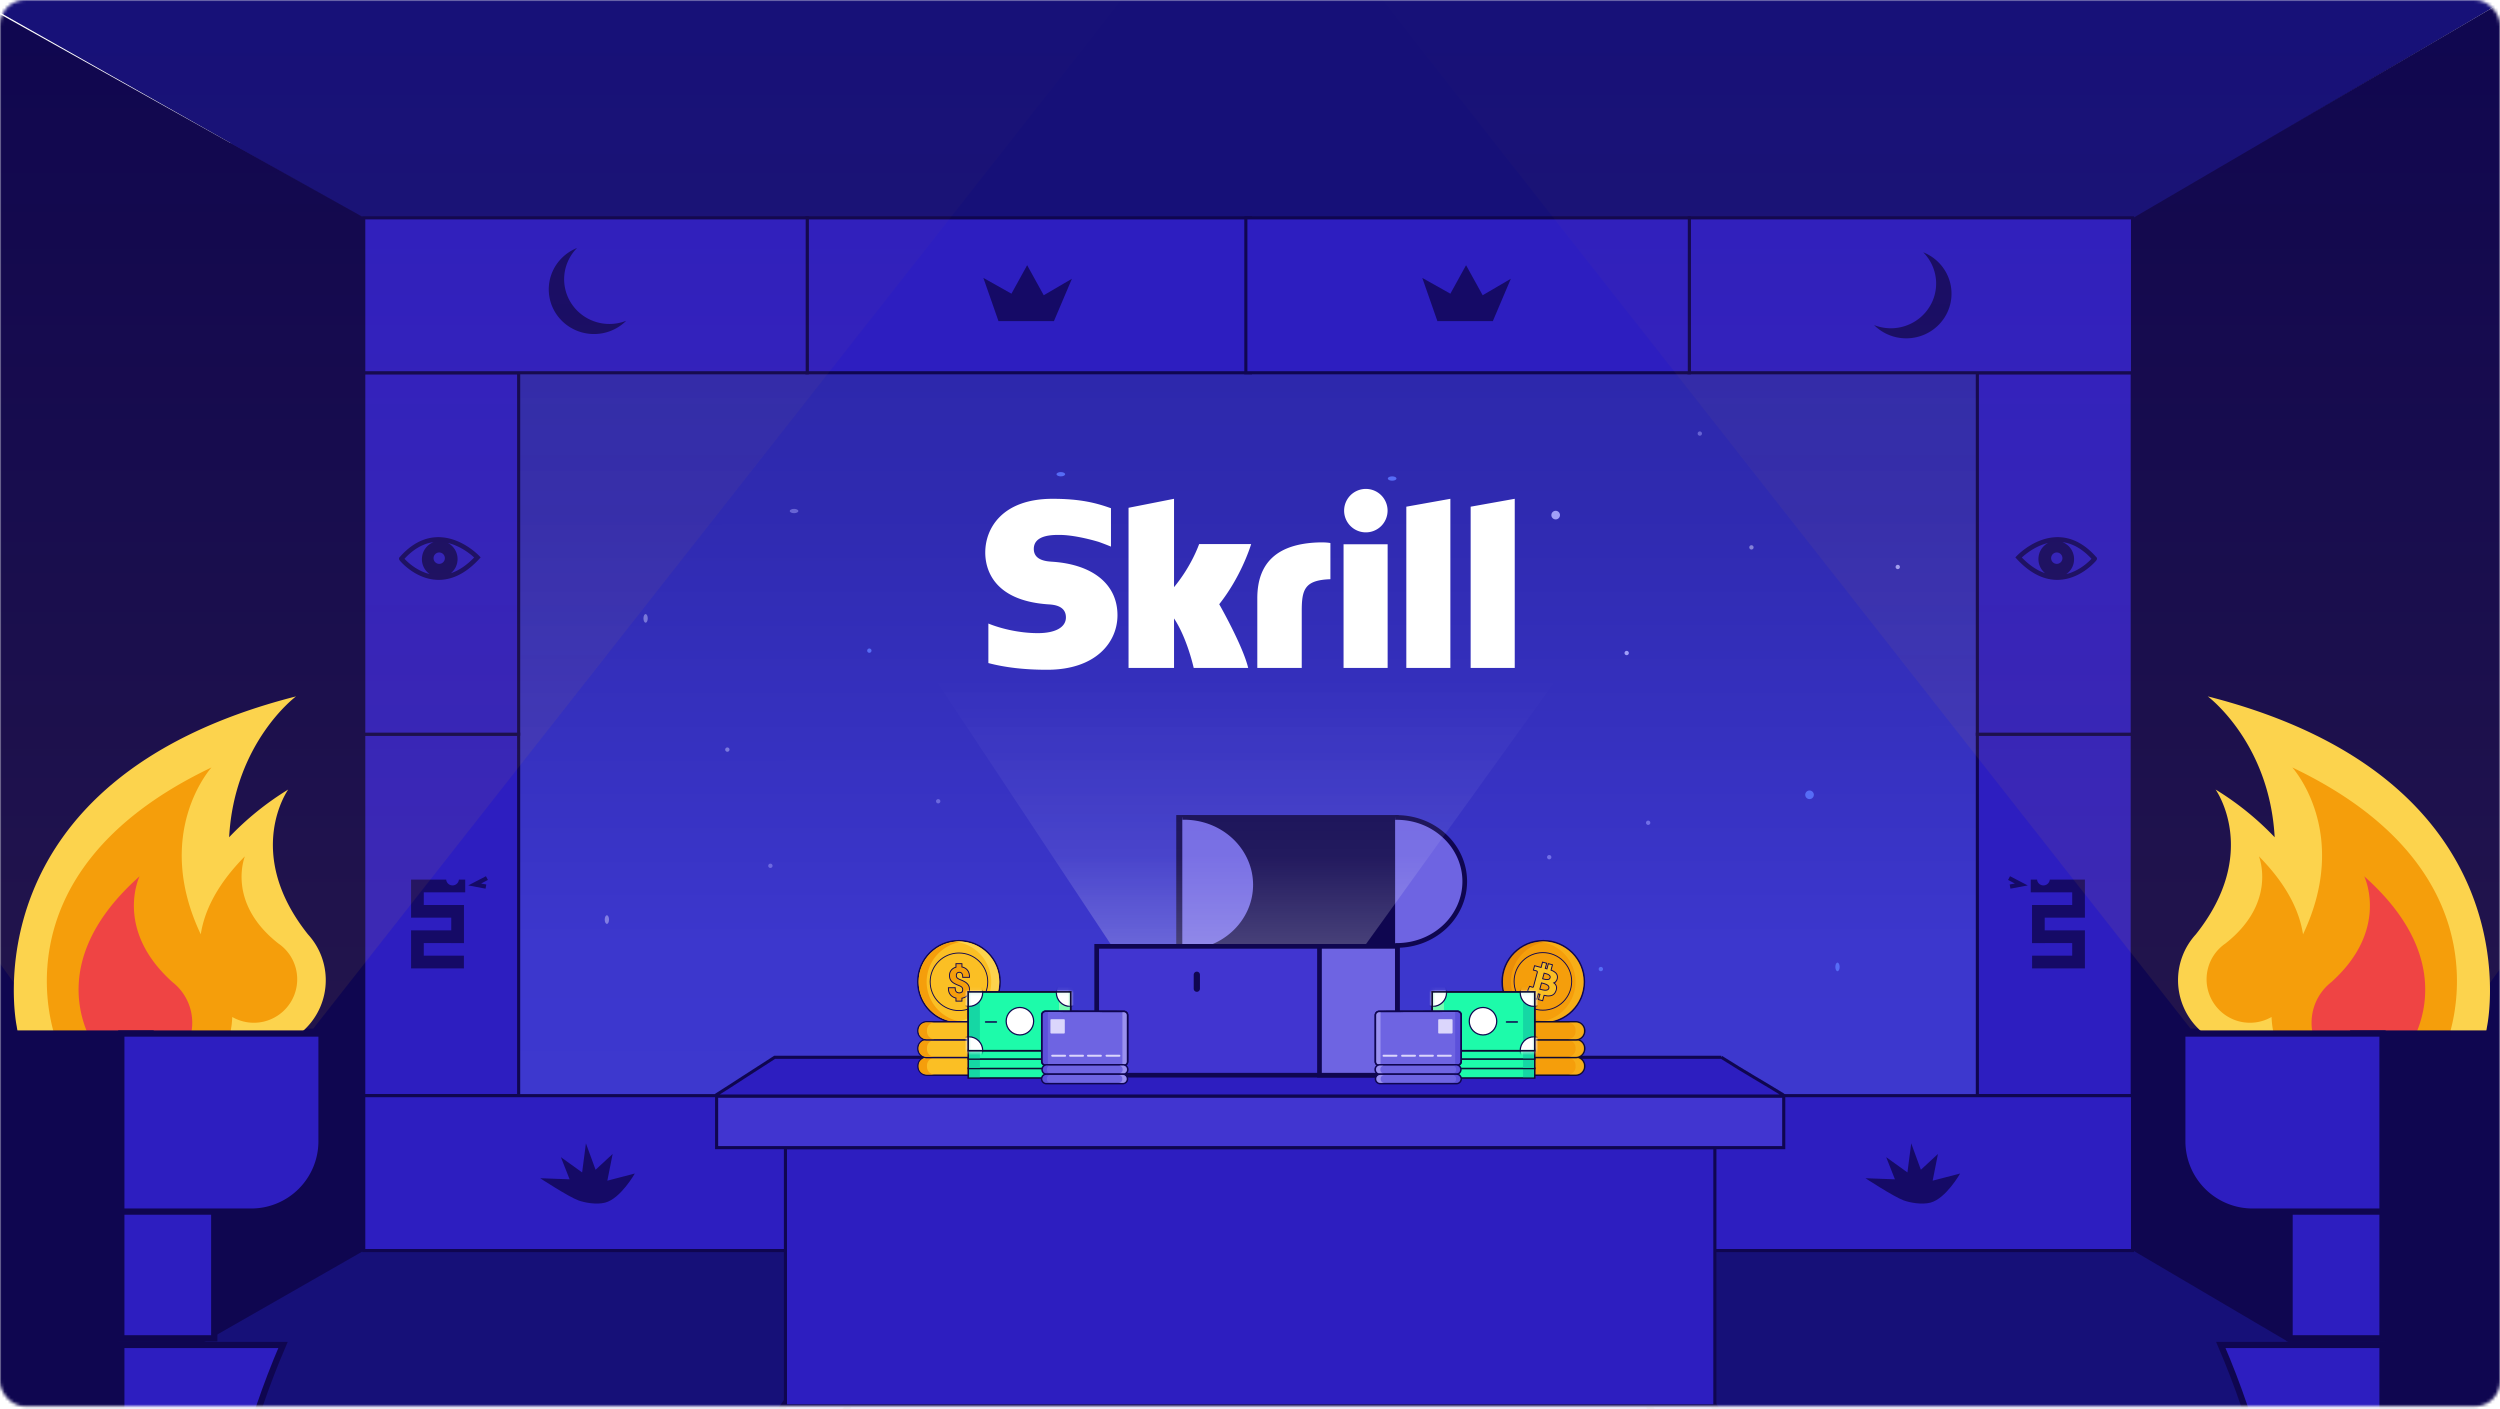 <svg width="802" height="452" fill="none" xmlns="http://www.w3.org/2000/svg"><mask id="a" style="mask-type:alpha" maskUnits="userSpaceOnUse" x="0" y="0" width="802" height="452"><rect width="802" height="451.143" rx="8" fill="#D9D9D9"/></mask><g mask="url(#a)"><path d="M724.059 45.915H68.379v354.758h655.68V45.915z" fill="url(#b)"/><path d="M589.468 311.567c.381 0 .69-.618.69-1.381 0-.762-.309-1.38-.69-1.38-.382 0-.691.618-.691 1.38 0 .763.309 1.381.691 1.381z" fill="#566CF6"/><path opacity=".5" d="M254.732 164.628c.762 0 1.38-.309 1.38-.69 0-.381-.618-.69-1.38-.69-.762 0-1.38.309-1.38.69 0 .381.618.69 1.38.69z" fill="#A09EF8"/><path d="M340.31 152.823c.762 0 1.38-.309 1.38-.69 0-.381-.618-.69-1.38-.69-.762 0-1.38.309-1.38.69 0 .381.618.69 1.38.69z" fill="#566CF6"/><path opacity=".5" d="M194.686 296.382c.381 0 .69-.618.69-1.38 0-.762-.309-1.38-.69-1.38-.381 0-.69.618-.69 1.38 0 .762.309 1.38.69 1.38z" fill="#CAC6FB"/><path opacity=".5" d="M207.108 199.756c.381 0 .69-.618.69-1.38 0-.763-.309-1.381-.69-1.381-.381 0-.69.618-.69 1.381 0 .762.309 1.38.69 1.38z" fill="#C1C2FA"/><path d="M608.8 182.573a.69.69 0 100-1.38.69.69 0 000 1.38z" fill="#A09EF8"/><path d="M580.498 256.351a1.38 1.38 0 100-2.76 1.38 1.38 0 000 2.76z" fill="#566CF6"/><path d="M528.733 264.634a.69.69 0 100-1.38.69.69 0 000 1.38z" fill="#716FE7"/><path d="M278.886 209.418a.69.69 0 100-1.38.69.69 0 000 1.38z" fill="#566CF6"/><path opacity=".5" d="M561.862 174.909a.69.69 0 110 1.38.69.69 0 010-1.38z" fill="#D9DBFC"/><path d="M496.991 275.677a.69.69 0 100-1.38.69.69 0 000 1.38z" fill="#716FE7"/><path d="M521.839 210.18a.69.69 0 100-1.38.69.69 0 000 1.38z" fill="#A09EF8"/><path opacity=".5" d="M300.975 257.732a.69.69 0 10.001-1.38.69.69 0 00-.001 1.38zM247.139 278.438a.691.691 0 100-1.382.691.691 0 000 1.382z" fill="#A09EF8"/><path opacity=".5" d="M233.335 241.167a.69.69 0 100-1.38.69.69 0 000 1.38z" fill="#C1C2FA"/><path d="M499.06 166.627a1.38 1.38 0 100-2.76 1.38 1.38 0 000 2.76z" fill="#A09EF8"/><path d="M513.553 311.567a.69.69 0 100-1.381.69.69 0 000 1.381zM446.603 152.823c.762 0 1.38.309 1.38.69 0 .381-.618.69-1.38.69-.762 0-1.38-.309-1.38-.69 0-.381.618-.69 1.38-.69z" fill="#566CF6"/><path opacity=".5" d="M545.3 139.781a.69.69 0 100-1.38.69.69 0 000 1.38z" fill="#A09EF8"/><path d="M117.355 70.463L-87.055-45.246H880.57L684.255 70.463h-566.9z" fill="#161078"/><path d="M1126.7-47.95H885.807L684.008 70.085l-.903 331.249L877.417 518.87H1126.7V-47.95zM-326.367-45.622l242.086 3.038 201.513 112.67v333.578L-85.611 521.199h-240.756V-45.622z" fill="#0F0650"/><path d="M117.105 401L-82.277 515.015l963.505 2.07L684.005 401h-566.9z" fill="#161078"/><path d="M116.687 351.486l.001-115.952h49.693v115.952h-49.694z" fill="#2D1EC0" stroke="#0F0650" stroke-miterlimit="10"/><path fill-rule="evenodd" clip-rule="evenodd" d="M155.894 281.086l-5.687 2.958 5.554 1.042.247-1.346-1.668-.303 2.18-1.156-.626-1.195zm-24.021 1.099v8.133h-.002v4.076h12.894v4.057h-12.894v4.076h.002v4.057h-.002v4.075h16.948v-4.075h-12.87v-4.057h8.816v.019h4.075v-12.209h-.021v-.019h-12.87v-4.057h13.293v-4.076h-2.028a2.046 2.046 0 01-3.415 1.319 2.045 2.045 0 01-.661-1.319H131.873z" fill="#0F0650" fill-opacity=".8"/><path d="M166.383 235.534V119.582h-49.694v115.952h49.694z" fill="#2D1EC0" stroke="#0F0650" stroke-miterlimit="10"/><path fill-rule="evenodd" clip-rule="evenodd" d="M153.169 178.824l.545-.515-.001-.001-.003-.003-.009-.009-.031-.033-.116-.117c-.1-.099-.247-.241-.436-.416a22.748 22.748 0 00-1.63-1.357c-1.395-1.056-3.396-2.329-5.797-3.162-2.406-.835-5.231-1.235-8.249-.515-3.022.72-6.17 2.549-9.241 6.057l-.185.212v.282c0 .159.053.279.06.294v.002a.676.676 0 00.039.078l.038.062a3.512 3.512 0 00.168.214c.095.114.232.269.407.456.351.375.863.882 1.517 1.439 1.306 1.112 3.2 2.444 5.536 3.312 2.343.871 5.138 1.278 8.213.522 3.074-.755 6.364-2.657 9.726-6.293l.475-.514-.481-.51-.545.515zm-1.067.01l.013.012c-2.625 2.706-5.136 4.249-7.448 5.024a5.843 5.843 0 002.093-4c.216-2.432-1.074-4.645-3.088-5.687.524.123 1.034.273 1.527.445 2.207.766 4.068 1.945 5.383 2.941.656.497 1.171.944 1.52 1.265zm-13.011-4.916c-.429.054-.863.132-1.301.237-2.54.606-5.275 2.113-8.029 5.106l.062.067c.316.337.788.805 1.395 1.322 1.218 1.038 2.963 2.259 5.086 3.048.49.182 1 .342 1.529.47a5.825 5.825 0 01-2.457-5.306 5.82 5.82 0 013.715-4.944zm3.613 5.304a1.822 1.822 0 00-1.644-1.982 1.821 1.821 0 00-1.967 1.662 1.822 1.822 0 001.644 1.982 1.822 1.822 0 001.967-1.662z" fill="#0F0650" fill-opacity=".8"/><path d="M684.027 351.486V235.534h-49.693v115.952h49.693z" fill="#2D1EC0" stroke="#0F0650" stroke-miterlimit="10"/><path fill-rule="evenodd" clip-rule="evenodd" d="M644.817 281.086l5.687 2.958-5.554 1.042-.247-1.346 1.668-.303-2.18-1.156.626-1.195zm24.021 1.099v8.133h.002v4.076h-12.894v4.057h12.894v4.076h-.002v4.057h.002v4.075h-16.948v-4.075h12.87v-4.057h-8.816v.019h-4.075v-12.209h.021v-.019h12.87v-4.057h-13.293v-4.076h2.028a2.046 2.046 0 003.415 1.319c.377-.342.612-.812.661-1.319H668.838z" fill="#0F0650" fill-opacity=".8"/><path d="M634.332 235.534V119.582h49.694v115.952h-49.694z" fill="#2D1EC0" stroke="#0F0650" stroke-miterlimit="10"/><path fill-rule="evenodd" clip-rule="evenodd" d="M647.546 178.824c-.546-.514-.545-.515-.545-.515l.001-.001.003-.003.009-.009.031-.033.116-.116c.1-.1.247-.242.436-.416.379-.349.931-.828 1.63-1.357 1.395-1.057 3.396-2.33 5.797-3.163 2.405-.835 5.231-1.235 8.249-.515 3.022.721 6.17 2.549 9.241 6.057l.185.212v.282c0 .159-.053.279-.06.295v.001a.676.676 0 01-.078.14 3.681 3.681 0 01-.167.214c-.095.114-.232.27-.408.457-.35.374-.862.881-1.517 1.439-1.305 1.112-3.199 2.443-5.535 3.311-2.343.871-5.138 1.278-8.213.523-3.075-.756-6.364-2.657-9.726-6.294l-.475-.514.48-.509.546.514zm1.067.011l-.013.011c2.624 2.705 5.134 4.248 7.445 5.024a5.844 5.844 0 01-2.092-3.999c-.216-2.432 1.074-4.644 3.087-5.687-.523.123-1.032.273-1.524.444-2.207.766-4.068 1.946-5.383 2.941-.656.497-1.171.944-1.52 1.266zm13.008-4.917c.43.054.865.132 1.304.237 2.54.606 5.275 2.113 8.029 5.106l-.062.067c-.317.338-.788.805-1.395 1.323-1.219 1.038-2.963 2.258-5.086 3.047-.491.183-1.002.342-1.532.471a5.827 5.827 0 002.458-5.306 5.82 5.82 0 00-3.716-4.945zm-3.612 5.304a1.82 1.82 0 011.644-1.981 1.82 1.82 0 011.967 1.661 1.821 1.821 0 01-1.644 1.982 1.822 1.822 0 01-1.967-1.662z" fill="#0F0650" fill-opacity=".8"/><path d="M401.137 69.888H258.863v49.694h142.274V69.888z" fill="#2D1EC0" stroke="#0F0650" stroke-miterlimit="10"/><path d="M320.312 103.018l-4.851-13.87 9.01 5.067 5.037-9.142 5.325 9.64 9.041-5.29-5.776 13.595h-17.786z" fill="#0F0650" fill-opacity=".8"/><path d="M258.961 69.888H116.688v49.694h142.273V69.888z" fill="#2D1EC0" stroke="#0F0650" stroke-miterlimit="10"/><path d="M195.495 103.93a14.679 14.679 0 01-8.036-2.405 14.406 14.406 0 01-5.348-6.389 14.176 14.176 0 01-.877-8.24 14.295 14.295 0 013.887-7.345 14.528 14.528 0 00-5.251 3.59 14.285 14.285 0 00-3.18 5.466 14.152 14.152 0 001.79 12.17 14.444 14.444 0 004.625 4.347 14.659 14.659 0 006.069 1.969c2.146.203 4.31-.067 6.337-.792a14.55 14.55 0 005.38-3.399 14.626 14.626 0 01-5.396 1.028z" fill="#0F0650" fill-opacity=".8"/><path d="M684.118 69.888H541.844v49.694h142.274V69.888z" fill="#2D1EC0" stroke="#0F0650" stroke-miterlimit="10"/><path d="M606.595 105.311a14.682 14.682 0 008.035-2.406 14.388 14.388 0 005.348-6.388 14.16 14.16 0 00.877-8.24 14.286 14.286 0 00-3.886-7.346 14.516 14.516 0 015.25 3.59 14.275 14.275 0 013.181 5.467c.636 2.032.805 4.179.495 6.284a14.193 14.193 0 01-2.286 5.885 14.444 14.444 0 01-4.624 4.348 14.704 14.704 0 01-12.406 1.177 14.542 14.542 0 01-5.38-3.399 14.626 14.626 0 005.396 1.028z" fill="#0F0650" fill-opacity=".8"/><path d="M541.942 69.888H399.668v49.694h142.274V69.888z" fill="#2D1EC0" stroke="#0F0650" stroke-miterlimit="10"/><path d="M461.116 103.018l-4.85-13.87 9.009 5.067 5.038-9.142 5.325 9.64 9.04-5.29-5.775 13.595h-17.787z" fill="#0F0650" fill-opacity=".8"/><path d="M258.961 351.486H116.688v49.694h142.273v-49.694z" fill="#2D1EC0" stroke="#0F0650" stroke-miterlimit="10"/><path d="M194.141 385.802c4.954-1.291 9.513-9.341 9.513-9.341l-8.813 2.297 1.698-8.572-5.477 5.07-3.098-8.475-1.217 9.33-6.81-4.891 2.793 7.107-9.445-.356s8.91 5.856 12.251 7.114c1.984.729 5.83 1.447 8.605.717z" fill="#0F0650" fill-opacity=".8"/><path d="M400.797 351.486H258.523v49.694h142.274v-49.694z" fill="#2D1EC0" stroke="#0F0650" stroke-width="2" stroke-miterlimit="10"/><path d="M542.633 351.486H400.359v49.694h142.274v-49.694z" fill="#2D1EC0" stroke="#0F0650" stroke-width="2" stroke-miterlimit="10"/><path d="M684.118 351.486H541.844v49.694h142.274v-49.694z" fill="#2D1EC0" stroke="#0F0650" stroke-miterlimit="10"/><path d="M619.298 385.803c4.953-1.292 9.512-9.341 9.512-9.341l-8.813 2.296 1.698-8.572-5.477 5.07-3.098-8.474-1.217 9.329-6.81-4.891 2.794 7.107-9.446-.355s8.91 5.856 12.251 7.113c1.984.729 5.83 1.447 8.606.718z" fill="#0F0650" fill-opacity=".8"/><path d="M273.37 419.083l-95.936 139.296h447.933L527.36 419.083H273.37z" fill="#4135D0" stroke="#0F0650" stroke-width="2" stroke-miterlimit="10"/><path d="M229.887 520.694l55.215-91.105M570.844 520.004l-55.215-91.105" stroke="#0F0650" stroke-width="2" stroke-miterlimit="10"/><path d="M550.131 368.162H251.969v82.823h298.162v-82.823z" fill="#2D1EC0" stroke="#0F0650" stroke-miterlimit="10"/><path d="M572.221 351.598H229.887v16.564h342.334v-16.564z" fill="#4135D0" stroke="#0F0650" stroke-miterlimit="10"/><path d="M552.204 339.174c7.558 4.81 14.273 8.597 19.851 12.055.171.106.095.369-.106.369H229.893c-.201 0-.277-.263-.107-.37 5.505-3.458 11.178-7.245 18.735-12.054h303.683z" fill="#2D1EC0" stroke="#0F0650" stroke-miterlimit="10"/><path d="M378.093 262.219h69.856v41.313h-69.856v-41.313z" fill="#0F0650" stroke="#0F0650" stroke-width="1.5" stroke-miterlimit="10"/><path d="M447.55 303.288c2.907.069 5.799-.41 8.507-1.41 2.707-1 5.174-2.5 7.256-4.412a20.52 20.52 0 004.866-6.721 19.488 19.488 0 001.712-7.973c0-2.739-.582-5.45-1.712-7.973a20.52 20.52 0 00-4.866-6.721 21.981 21.981 0 00-7.256-4.412c-2.708-1-5.6-1.479-8.507-1.41" fill="#6E64E2"/><path d="M447.55 303.288c2.907.069 5.799-.41 8.507-1.41 2.707-1 5.174-2.5 7.256-4.412a20.52 20.52 0 004.866-6.721 19.488 19.488 0 001.712-7.973c0-2.739-.582-5.45-1.712-7.973a20.52 20.52 0 00-4.866-6.721 21.981 21.981 0 00-7.256-4.412c-2.708-1-5.6-1.479-8.507-1.41" stroke="#0F0650" stroke-width="1.5" stroke-miterlimit="10"/><path d="M379.281 305.476a24.054 24.054 0 008.931-1.486 23.047 23.047 0 007.619-4.651 21.623 21.623 0 005.11-7.084 20.619 20.619 0 001.797-8.404c0-2.887-.611-5.744-1.797-8.404a21.623 21.623 0 00-5.11-7.084 23.061 23.061 0 00-7.619-4.65 24.054 24.054 0 00-8.931-1.487" fill="#6E64E2"/><path d="M379.281 305.476a24.054 24.054 0 008.931-1.486 23.047 23.047 0 007.619-4.651 21.623 21.623 0 005.11-7.084 20.619 20.619 0 001.797-8.404c0-2.887-.611-5.744-1.797-8.404a21.623 21.623 0 00-5.11-7.084 23.061 23.061 0 00-7.619-4.65 24.054 24.054 0 00-8.931-1.487" stroke="#0F0650" stroke-width="1.5" stroke-miterlimit="10"/><path d="M233.871 118l123.851 187.034h78.928L571.134 118H233.871z" fill="url(#c)"/><path d="M351.816 344.921h96.446v-41.334h-96.446v41.334z" fill="#4135D0" stroke="#0F0650" stroke-width="1.5" stroke-miterlimit="10"/><path d="M383.941 312.697v4.482" stroke="#0F0650" stroke-width="2" stroke-miterlimit="10" stroke-linecap="round"/><path d="M423.289 303.587h24.973v41.334h-24.973v-41.334z" fill="#6E64E2" stroke="#0F0650" stroke-width="1.5" stroke-miterlimit="10"/><circle cx="307.629" cy="314.959" r="13.179" fill="#FBBF24" stroke="#0F0650" stroke-width=".5" stroke-miterlimit="10" stroke-linecap="round"/><circle cx="307.634" cy="314.96" r="9.235" fill="#FBBF24" stroke="#0F0650" stroke-width=".3" stroke-miterlimit="10" stroke-linecap="round"/><path d="M297.269 314.959a12.9 12.9 0 013.359-8.678 12.998 12.998 0 018.338-4.187 13.005 13.005 0 00-10.464 3.723 12.9 12.9 0 00-3.803 9.142c0 3.429 1.368 6.718 3.803 9.143a13.01 13.01 0 009.179 3.787c.431 0 .861 0 1.285-.064a13 13 0 01-8.338-4.188 12.896 12.896 0 01-3.359-8.678z" fill="#F59E0B"/><path d="M317.987 314.959a12.905 12.905 0 00-3.36-8.678 12.998 12.998 0 00-8.338-4.187 13.01 13.01 0 0110.465 3.723 12.905 12.905 0 013.802 9.142c0 3.429-1.368 6.718-3.802 9.143a13.014 13.014 0 01-9.18 3.787c-.437 0-.861 0-1.285-.064a13 13 0 008.338-4.188 12.902 12.902 0 003.36-8.678z" fill="#FCD34D"/><path d="M308.588 309.303v-.15h-1.916v1.123a3.314 3.314 0 00-.532.2 2.671 2.671 0 00-1.128.976c-.275.427-.41.928-.41 1.497 0 .591.124 1.093.383 1.497l.001.001c.254.39.606.715 1.051.976h0l.002.001c.439.25.945.486 1.518.707l.001.001c.33.125.583.251.766.378l.001.001c.185.125.309.262.382.41h0l.001.002c.078.15.121.338.121.57 0 .202-.043.379-.127.535v.001a.838.838 0 01-.352.353h0l-.001.001c-.15.084-.351.132-.614.132a1.66 1.66 0 01-.486-.073 1.108 1.108 0 01-.414-.23 1.231 1.231 0 01-.288-.451 2.103 2.103 0 01-.114-.749v-.15h-2.185v.15c0 .604.099 1.123.303 1.553h0c.201.419.474.76.818 1.017.338.253.715.437 1.129.551l.002.001c.057.015.115.029.172.042v.994h1.916V320.226c.301-.054.583-.137.843-.251l.002-.001a2.664 2.664 0 001.163-.963h0c.281-.429.417-.941.417-1.531 0-.592-.124-1.092-.384-1.491a3.138 3.138 0 00-1.05-.983c-.436-.259-.94-.499-1.513-.721a4.628 4.628 0 01-.795-.406 1.115 1.115 0 01-.375-.403 1.21 1.21 0 01-.103-.52c0-.212.034-.393.099-.547a.782.782 0 01.314-.36c.14-.086.328-.135.575-.135.319 0 .565.117.753.352h0l.001.001c.192.234.3.596.3 1.11v.15h2.178v-.15c0-.673-.13-1.257-.398-1.745a2.695 2.695 0 00-1.134-1.114 3.174 3.174 0 00-.893-.313v-.902z" fill="#F59E0B" stroke="#0F0650" stroke-width=".3"/><path d="M317.994 339.11h-20.625a2.912 2.912 0 000 5.823h20.625a2.91 2.91 0 100-5.823z" fill="#FBBF24" stroke="#0F0650" stroke-width=".5" stroke-miterlimit="10" stroke-linecap="round"/><path d="M318.227 339.36h-2.668c.318-.001.634.061.928.183a2.415 2.415 0 011.5 2.238v.474a2.429 2.429 0 01-2.428 2.428h2.668a2.43 2.43 0 002.428-2.428v-.474a2.428 2.428 0 00-.712-1.714 2.405 2.405 0 00-.788-.524 2.403 2.403 0 00-.928-.183z" fill="#FCD34D"/><path d="M297.375 342.255v-.474a2.428 2.428 0 01.712-1.714c.225-.225.493-.403.788-.524.294-.122.61-.184.928-.183h-2.668a2.412 2.412 0 00-1.716.707 2.415 2.415 0 00-.712 1.714v.474a2.429 2.429 0 002.428 2.428h2.668a2.43 2.43 0 01-2.428-2.428z" fill="#F59E0B"/><path d="M317.994 333.445h-20.625a2.911 2.911 0 100 5.823h20.625a2.911 2.911 0 000-5.823z" fill="#FBBF24" stroke="#0F0650" stroke-width=".5" stroke-miterlimit="10" stroke-linecap="round"/><path d="M318.227 333.695h-2.668a2.42 2.42 0 012.428 2.421v.474a2.43 2.43 0 01-2.428 2.428h2.668a2.43 2.43 0 002.428-2.428v-.474a2.424 2.424 0 00-2.428-2.421z" fill="#FCD34D"/><path d="M297.375 336.59v-.474a2.424 2.424 0 012.428-2.421h-2.668a2.43 2.43 0 00-.929.182 2.43 2.43 0 00-1.499 2.239v.474a2.43 2.43 0 002.428 2.428h2.668a2.43 2.43 0 01-2.428-2.428z" fill="#F59E0B"/><path d="M317.994 327.78h-20.625a2.911 2.911 0 100 5.823h20.625a2.911 2.911 0 000-5.823z" fill="#FBBF24" stroke="#0F0650" stroke-width=".5" stroke-miterlimit="10" stroke-linecap="round"/><path d="M318.227 328.029h-2.668c.318-.001.634.061.928.183a2.405 2.405 0 011.315 1.311c.122.294.185.609.185.928v.473a2.429 2.429 0 01-2.428 2.428h2.668a2.426 2.426 0 002.428-2.428v-.473a2.42 2.42 0 00-2.428-2.422z" fill="#FCD34D"/><path d="M297.375 330.925v-.474a2.424 2.424 0 012.428-2.421h-2.668a2.414 2.414 0 00-2.243 1.493c-.122.294-.185.61-.185.928v.474a2.43 2.43 0 002.428 2.428h2.668a2.43 2.43 0 01-2.428-2.428z" fill="#F59E0B"/><path fill="#1DFBAA" stroke="#0F0A33" stroke-width=".5" d="M310.609 342.696H343.49V345.821H310.609z"/><path fill="#15D7A4" d="M310.859 342.946H314.36V345.571H310.859z"/><path fill="#77FDB1" d="M339.742 342.946H343.243V345.571H339.742z"/><path fill="#1DFBAA" stroke="#0F0A33" stroke-width=".5" d="M310.609 339.656H343.49V342.781H310.609z"/><path fill="#15D7A4" d="M310.859 339.906H314.36V342.531H310.859z"/><path fill="#77FDB1" d="M339.742 339.906H343.243V342.531H339.742z"/><path fill="#1DFBAA" stroke="#0F0A33" stroke-width=".5" d="M310.609 336.615H343.49V339.74H310.609z"/><path fill="#15D7A4" d="M310.859 336.865H314.36V339.49H310.859z"/><path fill="#77FDB1" d="M339.742 336.865H343.243V339.49H339.742z"/><path fill="#1DFBAA" stroke="#0F0A33" stroke-width=".5" stroke-miterlimit="10" d="M310.59 318.192H343.471V337.07H310.59z"/><path fill="#15D7A4" d="M310.84 318.442H314.341V336.82H310.84z"/><path fill="#77FDB1" d="M339.727 318.442H343.228V336.82H339.727z"/><circle cx="327.186" cy="327.604" r="4.41" fill="#fff" stroke="#0F0650" stroke-width=".4" stroke-miterlimit="10"/><mask id="d" style="mask-type:alpha" maskUnits="userSpaceOnUse" x="310" y="317" width="34" height="21"><path d="M310.84 318.192h-.25v18.879h32.579v-18.879H310.84z" fill="#1DFBAA" stroke="#0F0A33" stroke-width=".5" stroke-miterlimit="10"/></mask><g mask="url(#d)" fill="#fff" stroke="#0F0650" stroke-width=".4" stroke-miterlimit="10"><circle cx="310.839" cy="318.442" r="4.41"/><circle cx="310.839" cy="337.014" r="4.41"/><circle cx="343.28" cy="318.442" r="4.41"/><circle cx="343.28" cy="337.014" r="4.41"/></g><path stroke="#0F0A33" stroke-width=".5" stroke-miterlimit="10" d="M310.59 318.192H343.471V337.07H310.59z"/><rect x="315.93" y="327.604" width="3.962" height=".495" rx=".248" fill="#0F0650"/><rect x="334.492" y="327.604" width="3.962" height=".495" rx=".248" fill="#0F0650"/><path d="M360.487 341.799c.33.001.648-.128.882-.359.235-.231.368-.546.368-.874v-14.889a1.24 1.24 0 00-1.245-1.234h0l-25.043-.042s0 0 0 0a1.253 1.253 0 00-.882.359 1.225 1.225 0 00-.368.874v14.889a1.24 1.24 0 001.245 1.233h0l25.043.043zm0 0v-.247.247h0z" fill="#6E64E2" stroke="#0F0650" stroke-width=".5"/><path opacity=".4" d="M336.139 341.549l-1.594-.042c-.17-.006-.061-14.544-.061-15.873 0-.075-.007-.985.061-.983h1.594v16.898z" fill="#4135D0"/><path opacity=".6" d="M360.072 341.549c1.301 0 1.487-.084 1.705-1.106.029-3.43-.03-13.282-.03-14.377 0-.837-.188-1.415-.955-1.415h-.72v16.898z" fill="#B7AFFA"/><path d="M360.487 341.799c.33.001.648-.128.882-.359.235-.231.368-.545.368-.874v-14.889a1.24 1.24 0 00-1.245-1.233h0l-25.043-.043s0 0 0 0a1.253 1.253 0 00-.882.359 1.227 1.227 0 00-.368.874v14.889c0 .684.561 1.232 1.245 1.234h0l25.043.042zm0 0v-.247.247h0z" stroke="#0F0650" stroke-width=".5"/><path d="M336.977 327.255a.3.3 0 01.3-.3h4.008a.3.3 0 01.3.3v4.009a.3.3 0 01-.3.3h-4.008a.3.3 0 01-.3-.3v-4.009z" fill="#DBD6FC"/><rect x="337.223" y="338.36" width="4.783" height=".638" rx=".319" fill="#DBD6FC"/><rect x="342.965" y="338.36" width="4.783" height=".638" rx=".319" fill="#DBD6FC"/><rect x="348.699" y="338.36" width="4.783" height=".638" rx=".319" fill="#DBD6FC"/><rect x="354.648" y="338.36" width="4.783" height=".638" rx=".319" fill="#DBD6FC"/><path d="M360.286 341.59h-24.503a1.518 1.518 0 000 3.035h24.503a1.517 1.517 0 100-3.035z" fill="#6E64E2" stroke="#0F0650" stroke-width=".5"/><path opacity=".6" d="M360.253 344.375h-1.327c.158 0 .315-.029.462-.087.146-.058.279-.142.392-.25a1.138 1.138 0 00.353-.816v-.226c0-.306-.127-.6-.353-.817a1.237 1.237 0 00-.854-.339h1.327c.32 0 .627.122.854.339.226.217.354.511.354.817v.226a1.122 1.122 0 01-.354.816 1.214 1.214 0 01-.392.25 1.259 1.259 0 01-.462.087z" fill="#B7AFFA"/><path opacity=".4" d="M335.831 342.996v.226c0 .152.031.302.092.442s.15.267.262.374c.112.108.245.192.392.25.146.058.303.087.462.087h-1.327c-.159 0-.316-.029-.462-.087a1.193 1.193 0 01-.654-.624 1.105 1.105 0 01-.092-.442v-.226c0-.306.127-.6.354-.817.226-.217.533-.339.854-.339h1.327c-.321 0-.628.122-.854.339a1.13 1.13 0 00-.354.817z" fill="#4135D0"/><path d="M360.219 344.595h-24.502a1.518 1.518 0 100 3.035h24.502a1.518 1.518 0 000-3.035z" fill="#6E64E2" stroke="#0F0650" stroke-width=".5"/><path opacity=".6" d="M360.155 347.395h-1.327c.159 0 .316-.029.462-.087a1.21 1.21 0 00.392-.25c.112-.107.201-.234.262-.374.061-.14.092-.291.092-.442v-.226c0-.306-.127-.601-.354-.817a1.235 1.235 0 00-.854-.339h1.327c.321 0 .628.122.854.339.227.216.354.511.354.817v.226c0 .151-.031.302-.092.442s-.15.267-.262.374a1.21 1.21 0 01-.392.25 1.251 1.251 0 01-.462.087z" fill="#B7AFFA"/><path opacity=".4" d="M335.835 346.001v.226a1.112 1.112 0 00.354.816c.112.107.245.192.392.25.146.058.303.087.462.087h-1.328a1.25 1.25 0 01-.853-.337 1.112 1.112 0 01-.354-.816v-.226c0-.307.127-.601.354-.817.226-.217.533-.339.853-.339h1.328c-.321 0-.628.122-.854.339-.227.216-.354.51-.354.817z" fill="#4135D0"/><circle cx="495.086" cy="314.959" r="13.179" fill="#F59E0B" stroke="#0F0650" stroke-width=".5" stroke-miterlimit="10" stroke-linecap="round"/><circle cx="494.958" cy="314.832" r="9.235" fill="#F59E0B" stroke="#0F0650" stroke-width=".3" stroke-miterlimit="10" stroke-linecap="round"/><path opacity=".4" d="M484.726 314.959a12.9 12.9 0 013.359-8.678 13 13 0 018.338-4.187 13.005 13.005 0 00-10.464 3.723 12.9 12.9 0 00-3.803 9.142c0 3.429 1.368 6.718 3.803 9.143a13.01 13.01 0 009.179 3.787c.431 0 .861 0 1.285-.064a13.001 13.001 0 01-8.338-4.188 12.896 12.896 0 01-3.359-8.678z" fill="#D97706"/><path opacity=".5" d="M505.444 314.959a12.91 12.91 0 00-3.359-8.678 13.003 13.003 0 00-8.339-4.187 13.01 13.01 0 0110.465 3.723 12.905 12.905 0 013.802 9.142c0 3.43-1.368 6.718-3.802 9.143a13.01 13.01 0 01-9.18 3.787c-.437 0-.861 0-1.285-.064a13.004 13.004 0 008.339-4.188 12.906 12.906 0 003.359-8.678z" fill="#FBBF24"/><path d="M496.108 319.45a4.33 4.33 0 001.187-.001 2.139 2.139 0 001.54-.952l.001-.001c.255-.395.422-.842.487-1.309a1.868 1.868 0 00-.094-.934h0l-.001-.002a1.892 1.892 0 00-.689-.873 1.914 1.914 0 00-.087-.061 1.71 1.71 0 00.654-.451v.001l.003-.004a2.168 2.168 0 00.507-1.595 1.793 1.793 0 00-.647-1.256 4.2 4.2 0 00-1.237-.726l-.161-.064.422-1.574.038-.145-.144-.038-1.036-.278-.145-.039-.039.145-.407 1.52-.54-.145.407-1.518.039-.145-.145-.039-1.036-.277-.144-.039-.039.145-.419 1.563-1.945-.522-.145-.039-.039.145-.297 1.11-.039.145.145.038.065.018.212.057c.19.051.376.101.56.159h0l.005.002a.369.369 0 01.231.185.37.37 0 01.043.145.369.369 0 01-.017.151h0l-.003.008-1.221 4.558h0l-.003.012a.213.213 0 01-.1.147.205.205 0 01-.085.032.214.214 0 01-.091-.005h-.001l-.001-.001h-.003l-.001-.001h-.003l-.001-.001h-.002l-.001-.001h-.002l-.002-.001h-.003l-.001-.001h-.002l-.002-.001h-.002l-.001-.001h-.003l-.002-.001h-.002l-.001-.001h-.002l-.001-.001h-.003l-.001-.001h-.003l-.001-.001h-.003l-.001-.001h-.002l-.001-.001h-.002l-.002-.001h-.003l-.001-.001h-.002l-.002-.001h-.002l-.001-.001h-.003l-.002-.001h-.002l-.001-.001h-.002l-.001-.001h-.003l-.001-.001h-.003l-.001-.001h-.003l-.001-.001h-.002l-.001-.001h-.003l-.001-.001h-.003l-.001-.001h-.003l-.001-.001h-.002l-.001-.001h-.003l-.001-.001h-.003l-.001-.001h-.003l-.001-.001h-.002l-.001-.001h-.002l-.002-.001h-.003l-.001-.001h-.002l-.002-.001h-.002l-.001-.001h-.002l-.002-.001h-.003l-.001-.001h-.002l-.002-.001h-.002l-.001-.001h-.002l-.001-.001h-.004l-.001-.001h-.002l-.002-.001h-.002l-.001-.001h-.002l-.001-.001h-.004l-.001-.001h-.002l-.002-.001h-.002l-.001-.001h-.002l-.001-.001h-.003l-.001-.001h-.003l-.002-.001h-.002l-.001-.001h-.002l-.001-.001h-.003l-.001-.001h-.003l-.002-.001h-.002l-.001-.001h-.002l-.001-.001h-.003l-.001-.001h-.003l-.002-.001h-.002l-.001-.001h-.002l-.001-.001h-.003l-.001-.001h-.002l-.001-.001h-.004l-.001-.001h-.002l-.002-.001h-.002l-.001-.001h-.002l-.001-.001h-.004l-.001-.001h-.002l-.002-.001h-.002l-.001-.001h-.002l-.002-.001h-.003l-.001-.001h-.002l-.002-.001h-.002l-.001-.001h-.002l-.002-.001h-.002l-.001-.001h-.004l-.001-.001h-.002l-.001-.001h-.002l-.002-.001h-.002l-.001-.001h-.002l-.002-.001h-.003l-.001-.001h-.003l-.001-.001h-.002l-.001-.001h-.003l-.001-.001h-.003l-.001-.001h-.003l-.001-.001h-.002l-.001-.001h-.003l-.001-.001h-.002l-.001-.001h-.004l-.001-.001h-.002l-.001-.001h-.003l-.001-.001h-.002l-.001-.001h-.003l-.001-.001h-.003l-.001-.001h-.003l-.001-.001h-.002l-.001-.001h-.003l-.001-.001h-.003l-.002-.001h-.002l-.001-.001h-.002l-.002-.001h-.002l-.001-.001h-.002l-.002-.001h-.003l-.001-.001h-.002l-.002-.001h-.002l-.001-.001h-.002l-.002-.001h-.002l-.001-.001h-.004l-.001-.001h-.002l-.001-.001h-.003l-.001-.001h-.002l-.001-.001h-.004l-.001-.001h-.002l-.001-.001h-.003l-.001-.001h-.002l-.001-.001h-.003l-.001-.001h-.003l-.001-.001h-.003l-.001-.001h-.002l-.001-.001h-.003l-.001-.001h-.002l-.001-.001h-.004l-.001-.001h-.002l-.002-.001h-.002l-.001-.001h-.002l-.002-.001h-.002l-.001-.001h-.004l-.001-.001h-.002l-.001-.001h-.003l-.001-.001h-.002l-.001-.001h-.003l-.001-.001h-.003l-.001-.001h-.003l-.001-.001h-.002l-.001-.001h-.003l-.001-.001h-.003l-.001-.001h-.003l-.001-.001h-.002l-.001-.001h-.003l-.001-.001h-.002l-.001-.001h-.004l-.001-.001h-.002l-.002-.001h-.002l-.001-.001h-.002l-.002-.001h-.002l-.001-.001h-.003l-.002-.001h-.002l-.001-.001h-.002l-.002-.001h-.002l-.001-.001h-.002l-.002-.001h-.003l-.001-.001h-.003l-.001-.001h-.002l-.001-.001h-.003l-.001-.001h-.003l-.001-.001-.193-.051-.122-.033-.053.115-.536 1.174-.074.161.171.046 1.956.524-.426 1.588-.038.145.144.039 1.036.277.145.039.039-.145.416-1.554.539.145-.417 1.553-.039.145.145.039 1.036.278.145.038.038-.144.426-1.587.155.026c.181.031.365.063.548.087zm0 0h-.001l.021-.149-.02.149s0 0 0 0zm-2.033-2.099h0l-.006-.001-.094-.026.541-2.009.19.051h0l.004.001c.359.084.712.19 1.058.318h.002c.284.101.549.249.784.437h0l.003.003a.873.873 0 01.336.581v.001a.806.806 0 01-.573.877 2.165 2.165 0 01-.817.063h-.001a7.476 7.476 0 01-1.427-.296zm.795-3.366l.485-1.791.201.055c.236.063.469.126.7.199h.002c.261.078.503.206.713.378h0l.007.005a.766.766 0 01.065 1.189.766.766 0 01-.403.194h0-.003a2.139 2.139 0 01-.705.009h-.001a7.708 7.708 0 01-1.061-.238z" fill="#FBBF24" stroke="#0F0650" stroke-width=".3"/><path d="M505.447 339.111h-20.625a2.911 2.911 0 100 5.823h20.625a2.911 2.911 0 000-5.823z" fill="#F59E0B" stroke="#0F0A33" stroke-width=".5"/><path opacity=".5" d="M505.68 339.361h-2.668a2.42 2.42 0 012.428 2.421v.474a2.427 2.427 0 01-2.428 2.428h2.668a2.427 2.427 0 002.428-2.428v-.474a2.42 2.42 0 00-2.428-2.421z" fill="#FBBF24"/><path opacity=".4" d="M484.828 342.256v-.474a2.42 2.42 0 012.428-2.421h-2.668a2.42 2.42 0 00-2.428 2.421v.474a2.427 2.427 0 002.428 2.428h2.668a2.427 2.427 0 01-2.428-2.428z" fill="#D97706"/><path d="M505.447 333.445h-20.625a2.911 2.911 0 100 5.823h20.625a2.911 2.911 0 000-5.823z" fill="#F59E0B" stroke="#0F0A33" stroke-width=".5"/><path opacity=".5" d="M505.68 333.695h-2.668a2.42 2.42 0 012.428 2.421v.474a2.429 2.429 0 01-2.428 2.428h2.668a2.43 2.43 0 002.428-2.428v-.474a2.424 2.424 0 00-2.428-2.421z" fill="#FBBF24"/><path opacity=".4" d="M484.828 336.59v-.474a2.424 2.424 0 012.428-2.421h-2.668a2.42 2.42 0 00-2.428 2.421v.474a2.43 2.43 0 002.428 2.428h2.668a2.43 2.43 0 01-2.428-2.428z" fill="#D97706"/><path d="M505.447 327.78h-20.625a2.911 2.911 0 100 5.823h20.625a2.911 2.911 0 000-5.823z" fill="#F59E0B" stroke="#0F0A33" stroke-width=".5"/><path opacity=".5" d="M505.68 328.029h-2.668c.318-.001.634.061.928.183a2.405 2.405 0 011.315 1.311c.122.294.185.609.185.928v.473a2.429 2.429 0 01-2.428 2.428h2.668a2.426 2.426 0 002.428-2.428v-.473a2.42 2.42 0 00-2.428-2.422z" fill="#FBBF24"/><path opacity=".4" d="M484.828 330.925v-.474a2.42 2.42 0 012.428-2.421h-2.668a2.42 2.42 0 00-2.428 2.421v.474a2.427 2.427 0 002.428 2.428h2.668a2.427 2.427 0 01-2.428-2.428z" fill="#D97706"/><path transform="matrix(-1 0 0 1 492.594 342.947)" fill="#1DFBAA" stroke="#0F0A33" stroke-width=".5" d="M0.25 -0.25H33.131V2.875H0.25z"/><path transform="matrix(-1 0 0 1 492.094 342.947)" fill="#15D7A4" d="M0 0H3.501V2.625H0z"/><path transform="matrix(-1 0 0 1 463.211 342.947)" fill="#77FDB1" d="M0 0H3.501V2.625H0z"/><path transform="matrix(-1 0 0 1 492.594 339.906)" fill="#1DFBAA" stroke="#0F0A33" stroke-width=".5" d="M0.25 -0.25H33.131V2.875H0.25z"/><path transform="matrix(-1 0 0 1 492.094 339.906)" fill="#15D7A4" d="M0 0H3.501V2.625H0z"/><path transform="matrix(-1 0 0 1 463.211 339.906)" fill="#77FDB1" d="M0 0H3.501V2.625H0z"/><path transform="matrix(-1 0 0 1 492.594 336.865)" fill="#1DFBAA" stroke="#0F0A33" stroke-width=".5" d="M0.25 -0.25H33.131V2.875H0.25z"/><path transform="matrix(-1 0 0 1 492.094 336.865)" fill="#15D7A4" d="M0 0H3.501V2.625H0z"/><path transform="matrix(-1 0 0 1 463.211 336.865)" fill="#77FDB1" d="M0 0H3.501V2.625H0z"/><path transform="matrix(-1 0 0 1 492.594 318.443)" fill="#1DFBAA" stroke="#0F0A33" stroke-width=".5" stroke-miterlimit="10" d="M0.25 -0.25H33.131V18.628H0.25z"/><path transform="matrix(-1 0 0 1 492.094 318.443)" fill="#15D7A4" d="M0 0H3.501V18.378H0z"/><path transform="matrix(-1 0 0 1 463.211 318.443)" fill="#77FDB1" d="M0 0H3.501V18.378H0z"/><circle cx="4.21" cy="4.21" r="4.41" transform="matrix(-1 0 0 1 479.957 323.395)" fill="#fff" stroke="#0F0650" stroke-width=".4" stroke-miterlimit="10"/><mask id="e" style="mask-type:alpha" maskUnits="userSpaceOnUse" x="459" y="317" width="34" height="21"><path d="M492.094 318.193h.25v18.878h-32.58v-18.878h32.33z" fill="#1DFBAA" stroke="#0F0A33" stroke-width=".5" stroke-miterlimit="10"/></mask><g mask="url(#e)" fill="#fff" stroke="#0F0650" stroke-width=".4" stroke-miterlimit="10"><circle cx="4.21" cy="4.21" r="4.41" transform="matrix(-1 0 0 1 496.305 314.233)"/><circle cx="4.21" cy="4.21" r="4.41" transform="matrix(-1 0 0 1 496.305 332.805)"/><circle cx="4.21" cy="4.21" r="4.41" transform="matrix(-1 0 0 1 463.863 314.233)"/><circle cx="4.21" cy="4.21" r="4.41" transform="matrix(-1 0 0 1 463.863 332.805)"/></g><path transform="matrix(-1 0 0 1 492.594 318.443)" stroke="#0F0A33" stroke-width=".5" stroke-miterlimit="10" d="M0.25 -0.25H33.131V18.628H0.25z"/><rect width="3.962" height=".495" rx=".248" transform="matrix(-1 0 0 1 487.004 327.605)" fill="#0F0650"/><rect width="3.962" height=".495" rx=".248" transform="matrix(-1 0 0 1 468.453 327.605)" fill="#0F0650"/><path d="M442.466 341.799a1.253 1.253 0 01-.882-.359 1.227 1.227 0 01-.368-.874v-14.889c0-.684.561-1.232 1.245-1.234h0l25.043-.042s0 0 0 0c.33-.001.648.128.882.359.235.231.368.545.368.874v14.889a1.24 1.24 0 01-1.245 1.233h0l-25.043.043zm0 0v-.247.247h0z" fill="#6E64E2" stroke="#0F0650" stroke-width=".5"/><path opacity=".4" d="M466.814 341.549l1.594-.042c.171-.006.061-14.544.061-15.873 0-.075.008-.985-.061-.983h-1.594v16.898z" fill="#4135D0"/><path opacity=".6" d="M442.881 341.549c-1.301 0-1.487-.084-1.705-1.106-.029-3.43.03-13.282.03-14.377 0-.837.188-1.415.955-1.415h.72v16.898z" fill="#B7AFFA"/><path d="M442.466 341.799a1.253 1.253 0 01-.882-.359 1.225 1.225 0 01-.368-.874v-14.889a1.24 1.24 0 011.245-1.233h0l25.043-.043s0 0 0 0c.33-.001.648.128.882.359.235.231.368.546.368.874v14.889a1.24 1.24 0 01-1.245 1.234h0l-25.043.042zm0 0v-.247.247h0z" stroke="#0F0650" stroke-width=".5"/><path d="M465.984 327.255a.3.3 0 00-.3-.3h-4.008a.3.3 0 00-.3.3v4.009a.3.3 0 00.3.3h4.008a.3.3 0 00.3-.3v-4.009z" fill="#DBD6FC"/><rect width="4.783" height=".638" rx=".319" transform="matrix(-1 0 0 1 465.73 338.36)" fill="#DBD6FC"/><rect width="4.783" height=".638" rx=".319" transform="matrix(-1 0 0 1 459.988 338.36)" fill="#DBD6FC"/><rect width="4.783" height=".638" rx=".319" transform="matrix(-1 0 0 1 454.254 338.36)" fill="#DBD6FC"/><rect width="4.783" height=".638" rx=".319" transform="matrix(-1 0 0 1 448.305 338.36)" fill="#DBD6FC"/><path d="M442.667 341.59h24.503a1.518 1.518 0 010 3.035h-24.503a1.517 1.517 0 110-3.035z" fill="#6E64E2" stroke="#0F0650" stroke-width=".5"/><path opacity=".6" d="M442.7 344.375h1.327c-.158 0-.315-.029-.462-.087a1.2 1.2 0 01-.653-.624 1.105 1.105 0 01-.092-.442v-.226c0-.306.127-.6.353-.817.227-.217.534-.339.854-.339H442.7c-.32 0-.627.122-.854.339a1.133 1.133 0 00-.353.817v.226a1.138 1.138 0 00.353.816c.113.108.246.192.392.25.147.058.304.087.462.087z" fill="#B7AFFA"/><path opacity=".4" d="M467.122 342.996v.226c0 .152-.031.302-.092.442s-.15.267-.262.374a1.193 1.193 0 01-.392.25 1.251 1.251 0 01-.462.087h1.328a1.25 1.25 0 00.853-.337 1.141 1.141 0 00.354-.816v-.226c0-.306-.127-.6-.353-.817a1.237 1.237 0 00-.854-.339h-1.328c.321 0 .628.122.854.339.227.217.354.511.354.817z" fill="#4135D0"/><path d="M442.734 344.595h24.503a1.517 1.517 0 110 3.035h-24.503a1.518 1.518 0 010-3.035z" fill="#6E64E2" stroke="#0F0650" stroke-width=".5"/><path opacity=".6" d="M442.798 347.395h1.327a1.22 1.22 0 01-.854-.337 1.126 1.126 0 01-.354-.816v-.226c0-.306.128-.601.354-.817.227-.217.534-.339.854-.339h-1.327c-.32 0-.628.122-.854.339a1.128 1.128 0 00-.354.817v.226c0 .151.031.302.092.442s.15.267.262.374c.112.107.245.192.392.25.146.058.303.087.462.087z" fill="#B7AFFA"/><path opacity=".4" d="M467.118 346.001v.226a1.112 1.112 0 01-.354.816 1.25 1.25 0 01-.853.337h1.327a1.216 1.216 0 00.853-.337 1.127 1.127 0 00.354-.816v-.226a1.13 1.13 0 00-.353-.817 1.237 1.237 0 00-.854-.339h-1.327c.32 0 .627.122.853.339.227.216.354.51.354.817z" fill="#4135D0"/><path fill-rule="evenodd" clip-rule="evenodd" d="M438.081 170.784a6.97 6.97 0 100-13.939 6.97 6.97 0 000 13.939zm-53.396 3.762c-.315.79-2.579 7.186-8.056 13.815v-28.344l-14.591 2.884v51.377h14.591v-15.881c4.226 6.338 6.313 15.881 6.313 15.881h17.477c-1.728-7.187-9.291-20.439-9.291-20.439 6.787-8.605 9.769-17.774 10.243-19.293h-16.686zm38.359-.536c-13.069.419-19.703 6.283-19.703 17.938v22.33h14.257v-18.209c0-6.98.914-9.971 9.196-10.257v-11.598c-1.394-.296-3.75-.204-3.75-.204zm-85.477 6.193c-1.787-.117-5.924-.385-5.924-4.109 0-4.495 5.957-4.495 8.191-4.495 3.929 0 9.017 1.161 12.65 2.247 0 0 2.027.715 3.752 1.447l.161.043v-12.31l-.221-.065c-4.288-1.501-9.274-2.944-18.519-2.944-15.939 0-21.587 9.286-21.587 17.241 0 4.585 1.966 15.377 20.22 16.622 1.548.095 5.655.332 5.655 4.181 0 3.178-3.363 5.052-9.018 5.052-6.197 0-12.209-1.58-15.86-3.079v12.679c5.466 1.433 11.628 2.149 18.85 2.149 15.585 0 22.566-8.786 22.566-17.493 0-9.873-7.811-16.288-20.916-17.166zm93.446 34.075h14.142v-39.687h-14.142v39.687zm40.772-51.731v51.731h14.144v-54.261l-14.144 2.53zm-20.639 0l14.131-2.53v54.261h-14.131v-51.731z" fill="#fff"/><g opacity=".25" filter="url(#f)"><path d="M425.289-83.394L100.497 329.978H14.993L-282.118-83.394h707.407z" fill="url(#g)"/></g><g filter="url(#h)"><path d="M104.503 314.711a21.757 21.757 0 00-5.694-14.952c-20.87-26.195-6.35-46.479-6.35-46.479a93.472 93.472 0 00-18.953 15.308c1.666-30.488 21.463-45.189 21.463-45.189C-11.029 250.397 5.337 329.123 5.344 329.137a39.401 39.401 0 0026.485 31.446 39.407 39.407 0 0049.676-24.355c.32.011.624.04.937.037a21.818 21.818 0 0022.061-21.554z" fill="#FCD34D"/><path d="M95.013 311.124a13.883 13.883 0 00-5.721-8.459C72.487 289.46 78.567 274.7 78.567 274.7c-9.182 9.29-13.046 17.807-14.16 25.031-15.521-32.714 3.445-53.533 3.445-53.533-72.322 34.487-49.36 88.734-49.365 88.744A28.872 28.872 0 0042 353.762a28.887 28.887 0 0032.307-24.996c.1-.843.166-1.687.203-2.516a13.893 13.893 0 009.949 1.518 13.955 13.955 0 0010.554-16.644z" fill="#F59E0B"/><path d="M44.78 281.115s-8.326 17.027 10.572 33.971a16.47 16.47 0 016.125 10.457 16.562 16.562 0 01-13.8 18.914 16.599 16.599 0 01-15.95-6.622s-21.274-26.209 13.054-56.72z" fill="#EF4444"/></g><g filter="url(#i)" stroke="#0F0650" stroke-width="2" stroke-miterlimit="10"><path d="M33.823 595.421c-1.214-55.667-5.818-112.352-28.001-163.96h42.483v163.96H33.823z" fill="#0F0650"/><path d="M62.75 595.421H38.92v-163.96h51.873c-22.225 51.608-26.829 108.293-28.043 163.96z" fill="#2D1EC0"/><path d="M21.76 388.251h25.896v40.694H21.76v-40.694z" fill="#0F0650"/><path d="M48.305 331.554v57.132H15.909a22.562 22.562 0 01-22.476-22.393v-34.739h54.872z" fill="#0F0650"/><path d="M38.92 386.746h29.81v42.587H38.92v-42.587z" fill="#2D1EC0"/><path d="M103.145 331.554v34.739a22.562 22.562 0 01-22.435 22.393H38.92v-57.132h64.225z" fill="#2D1EC0"/></g><g opacity=".25" filter="url(#j)"><path d="M377.934-83.394l324.792 413.372h85.504l297.11-413.372H377.934z" fill="url(#k)"/></g><g filter="url(#l)"><path d="M698.716 314.711a21.754 21.754 0 015.694-14.952c20.871-26.195 6.349-46.479 6.349-46.479a93.46 93.46 0 0118.954 15.308c-1.666-30.488-21.464-45.189-21.464-45.189 105.999 26.998 89.633 105.724 89.626 105.738a39.407 39.407 0 01-26.486 31.446 39.402 39.402 0 01-29.829-1.996 39.405 39.405 0 01-19.846-22.359c-.321.011-.624.04-.938.037a21.817 21.817 0 01-15.49-6.212 21.815 21.815 0 01-6.57-15.342z" fill="#FCD34D"/><path d="M708.205 311.124a13.885 13.885 0 015.722-8.459c16.805-13.205 10.725-27.965 10.725-27.965 9.182 9.29 13.046 17.808 14.159 25.032 15.522-32.715-3.445-53.534-3.445-53.534 72.323 34.487 49.362 88.734 49.365 88.745a28.88 28.88 0 01-23.512 18.82 28.886 28.886 0 01-32.307-24.996 33.945 33.945 0 01-.203-2.516 13.896 13.896 0 01-9.949 1.517 13.954 13.954 0 01-10.555-16.644z" fill="#F59E0B"/><path d="M758.438 281.115s8.327 17.027-10.571 33.97a16.476 16.476 0 00-6.125 10.457 16.561 16.561 0 0013.8 18.914 16.599 16.599 0 0015.95-6.621s21.274-26.209-13.054-56.72z" fill="#EF4444"/></g><g filter="url(#m)" stroke="#0F0650" stroke-width="2" stroke-miterlimit="10"><path d="M769.404 595.421c1.214-55.667 5.818-112.352 28.001-163.96h-42.483v163.96h14.482z" fill="#0F0650"/><path d="M740.476 595.421h23.831v-163.96h-51.873c22.225 51.608 26.829 108.293 28.042 163.96z" fill="#2D1EC0"/><path d="M781.466 388.251H755.57v40.694h25.896v-40.694z" fill="#0F0650"/><path d="M754.922 331.554v57.132h32.396a22.56 22.56 0 0022.476-22.393v-34.739h-54.872z" fill="#0F0650"/><path d="M764.307 386.746h-29.811v42.587h29.811v-42.587z" fill="#2D1EC0"/><path d="M700.082 331.554v34.739a22.563 22.563 0 0022.434 22.393h41.791v-57.132h-64.225z" fill="#2D1EC0"/></g></g><defs><filter id="f" x="-286.117" y="-87.394" width="715.406" height="421.372" filterUnits="userSpaceOnUse" color-interpolation-filters="sRGB"><feFlood flood-opacity="0" result="BackgroundImageFix"/><feBlend in="SourceGraphic" in2="BackgroundImageFix" result="shape"/><feGaussianBlur stdDeviation="2" result="effect1_foregroundBlur_5530_262285"/></filter><filter id="h" x="-5.57" y="213.399" width="120.074" height="159.212" filterUnits="userSpaceOnUse" color-interpolation-filters="sRGB"><feFlood flood-opacity="0" result="BackgroundImageFix"/><feBlend in="SourceGraphic" in2="BackgroundImageFix" result="shape"/><feGaussianBlur stdDeviation="5" result="effect1_foregroundBlur_5530_262285"/></filter><filter id="i" x="-15.566" y="322.554" width="127.711" height="281.867" filterUnits="userSpaceOnUse" color-interpolation-filters="sRGB"><feFlood flood-opacity="0" result="BackgroundImageFix"/><feBlend in="SourceGraphic" in2="BackgroundImageFix" result="shape"/><feGaussianBlur stdDeviation="4" result="effect1_foregroundBlur_5530_262285"/></filter><filter id="j" x="373.934" y="-87.394" width="715.406" height="421.372" filterUnits="userSpaceOnUse" color-interpolation-filters="sRGB"><feFlood flood-opacity="0" result="BackgroundImageFix"/><feBlend in="SourceGraphic" in2="BackgroundImageFix" result="shape"/><feGaussianBlur stdDeviation="2" result="effect1_foregroundBlur_5530_262285"/></filter><filter id="l" x="688.715" y="213.399" width="120.074" height="159.212" filterUnits="userSpaceOnUse" color-interpolation-filters="sRGB"><feFlood flood-opacity="0" result="BackgroundImageFix"/><feBlend in="SourceGraphic" in2="BackgroundImageFix" result="shape"/><feGaussianBlur stdDeviation="5" result="effect1_foregroundBlur_5530_262285"/></filter><filter id="m" x="691.082" y="322.554" width="127.711" height="281.867" filterUnits="userSpaceOnUse" color-interpolation-filters="sRGB"><feFlood flood-opacity="0" result="BackgroundImageFix"/><feBlend in="SourceGraphic" in2="BackgroundImageFix" result="shape"/><feGaussianBlur stdDeviation="4" result="effect1_foregroundBlur_5530_262285"/></filter><linearGradient id="b" x1="396.261" y1="370.633" x2="396.182" y2="45.915" gradientUnits="userSpaceOnUse"><stop stop-color="#3D38CF"/><stop offset=".207" stop-color="#3C37CD"/><stop offset=".64" stop-color="#2F2AB0"/><stop offset="1" stop-color="#2A25A5"/></linearGradient><linearGradient id="c" x1="400.701" y1="38.769" x2="400.686" y2="370.183" gradientUnits="userSpaceOnUse"><stop offset=".54" stop-color="#fff" stop-opacity="0"/><stop offset=".712" stop-color="#fff" stop-opacity=".08"/><stop offset=".946" stop-color="#fff" stop-opacity=".5"/></linearGradient><linearGradient id="g" x1="40.726" y1="-373.498" x2="40.761" y2="557.118" gradientUnits="userSpaceOnUse"><stop stop-color="#FBBF24" stop-opacity="0"/><stop offset=".407" stop-color="#F59E0B" stop-opacity=".01"/><stop offset=".947" stop-color="#FBBF24" stop-opacity=".5"/></linearGradient><linearGradient id="k" x1="762.497" y1="-373.498" x2="762.461" y2="557.118" gradientUnits="userSpaceOnUse"><stop stop-color="#FBBF24" stop-opacity="0"/><stop offset=".407" stop-color="#F59E0B" stop-opacity=".01"/><stop offset=".947" stop-color="#FBBF24" stop-opacity=".5"/></linearGradient></defs></svg>